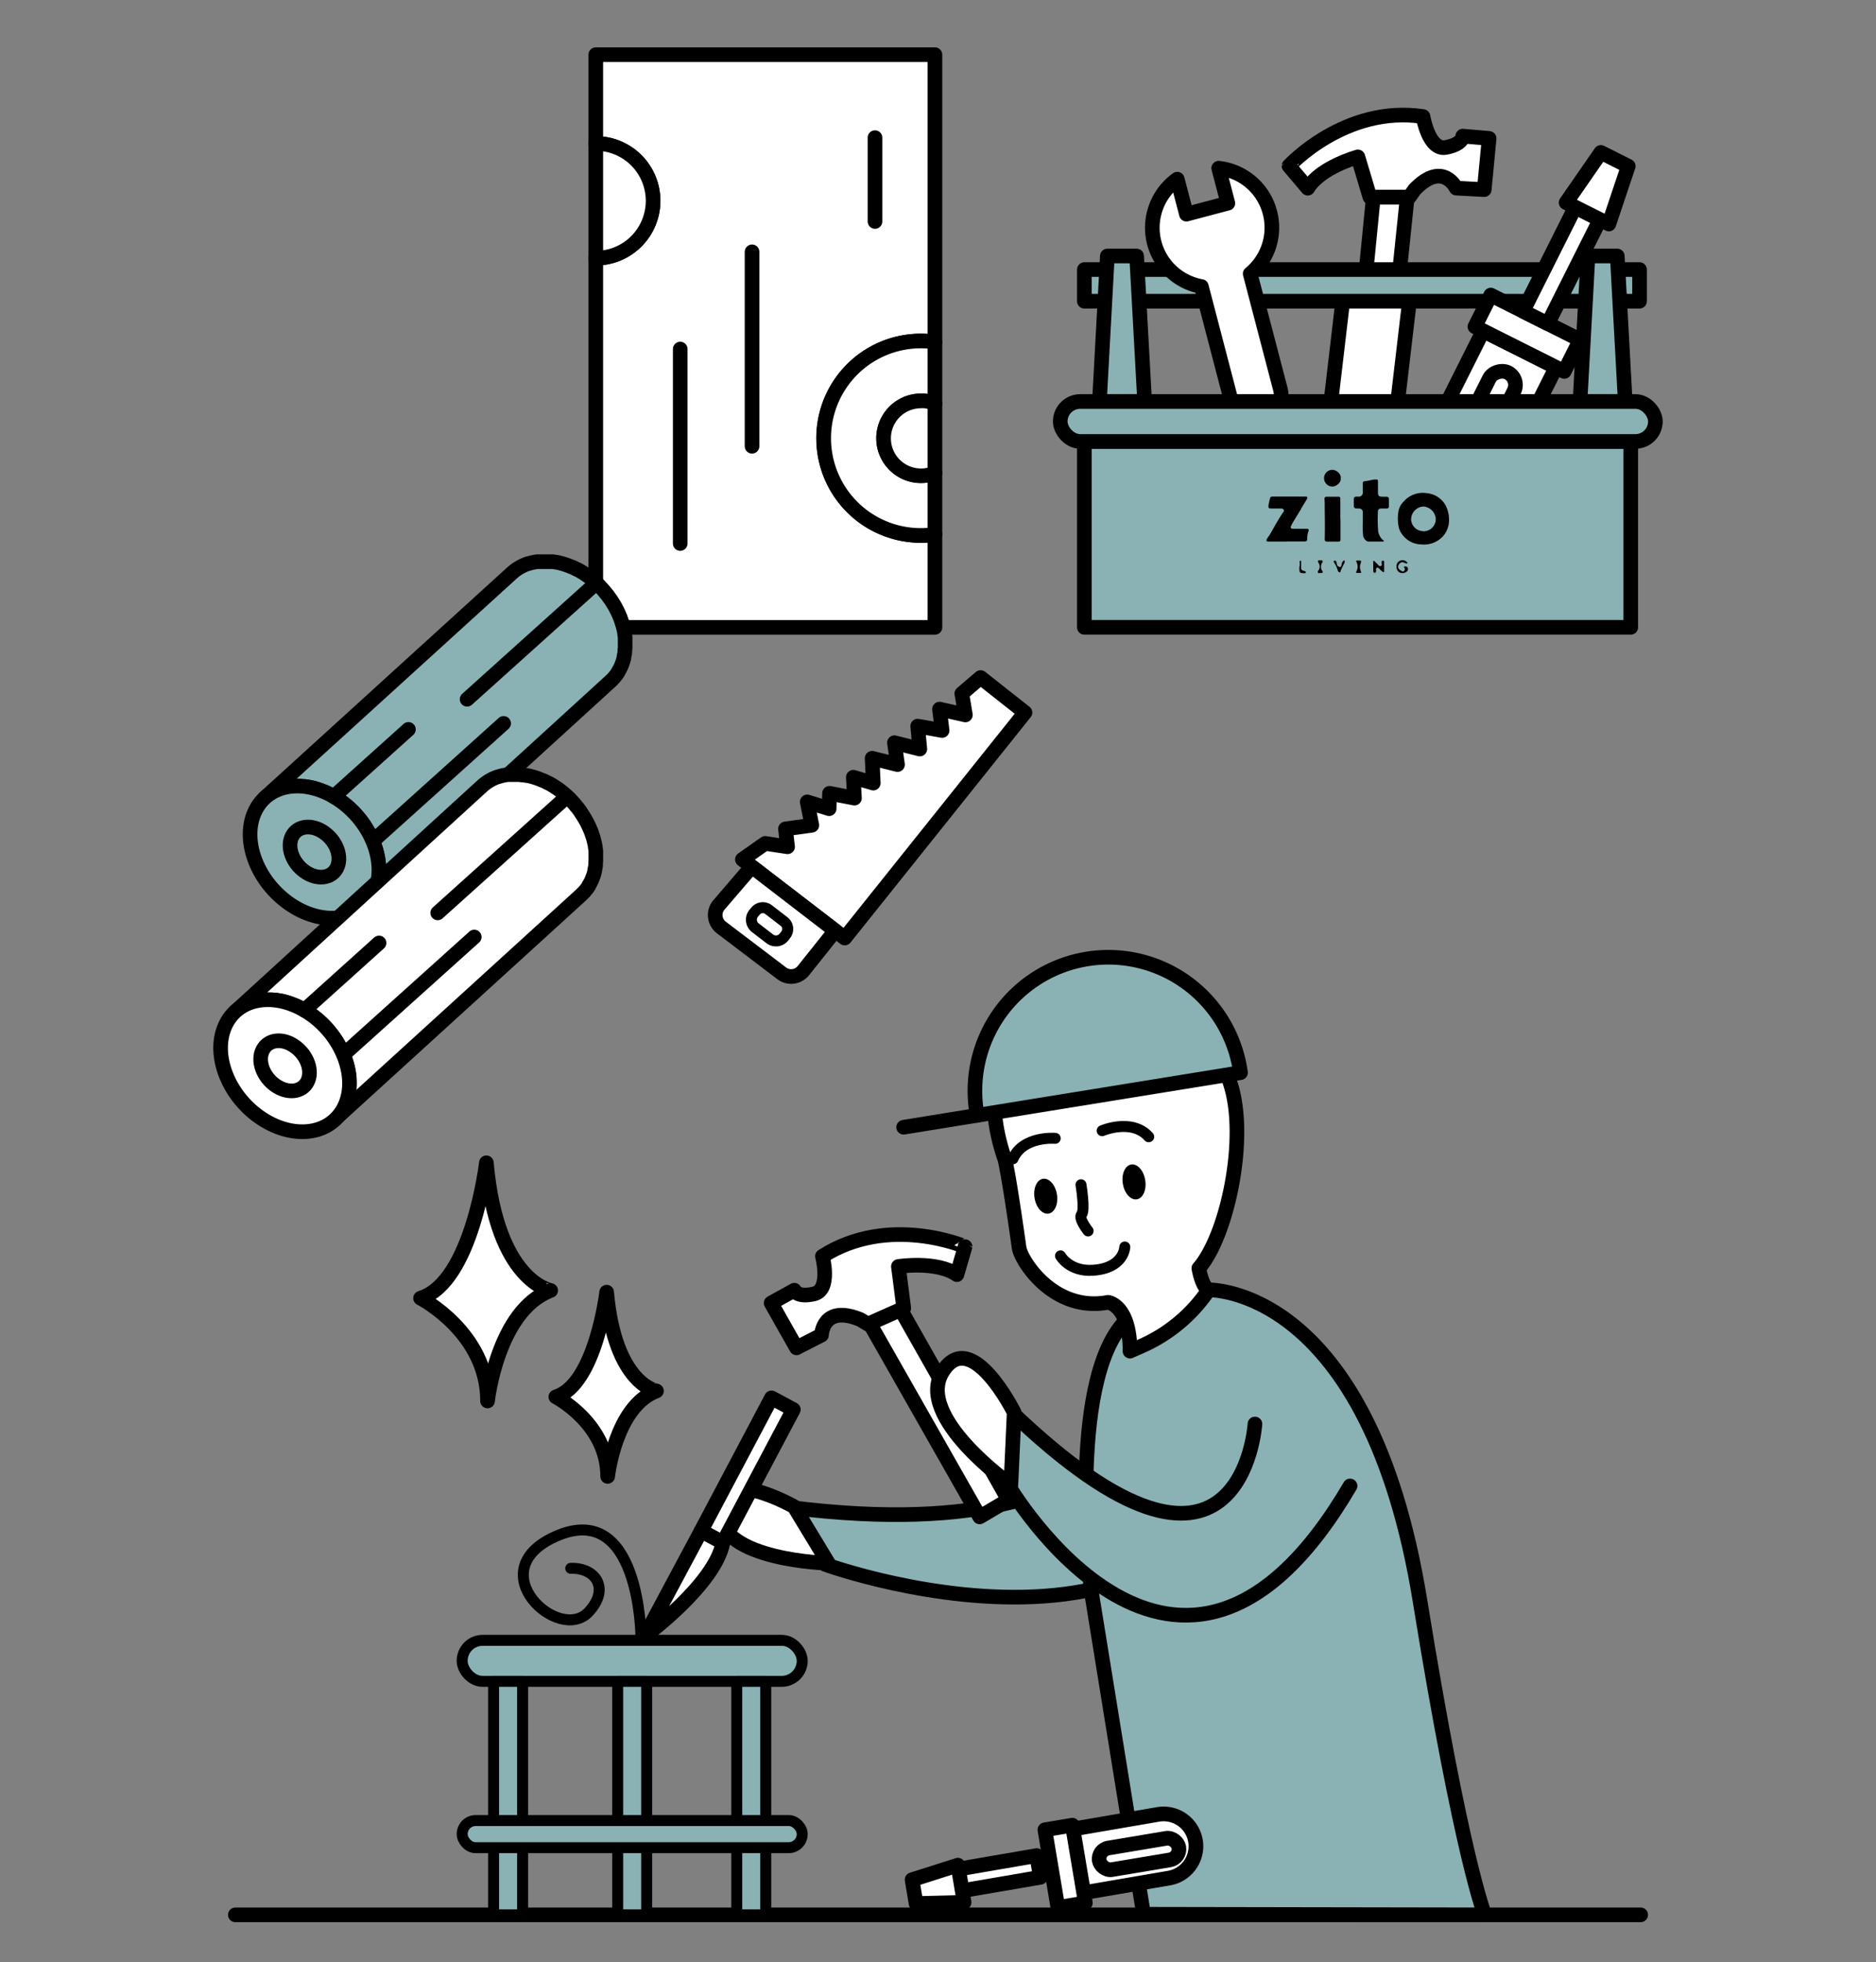 <svg id="图层_1" data-name="图层 1" xmlns="http://www.w3.org/2000/svg" viewBox="0 0 513 536.22"><rect x="0" y="0" width="513" height="536.22" fill="#808080" stroke="none"/><defs><style>.cls-1,.cls-4{fill:#fff;}.cls-1,.cls-2,.cls-3,.cls-4,.cls-5{stroke:#000;stroke-linecap:round;stroke-linejoin:round;}.cls-1,.cls-2{stroke-width:4px;}.cls-2,.cls-3{fill:#8ab2b5;}.cls-3,.cls-4,.cls-5{stroke-width:3px;}.cls-5{fill:none;}</style></defs><title>zito-简约画网页内容</title><line class="cls-1" x1="64.35" y1="523.3" x2="448.65" y2="523.3"/><path class="cls-2" d="M318.69,367.35S321.06,425.08,216.3,412l9.42,15.55S345,470.79,347,367"/><path class="cls-1" d="M217.15,411.75s-20.89-11.91-20.5,1.45,29.87,14,29.87,14Z"/><rect class="cls-3" x="126.38" y="448.28" width="92.99" height="11.21" rx="5.6"/><rect class="cls-3" x="134.98" y="459.49" width="7.93" height="63.81"/><rect class="cls-3" x="201.47" y="459.49" width="7.93" height="63.81"/><rect class="cls-3" x="168.91" y="459.49" width="7.93" height="63.81"/><rect class="cls-3" x="126.38" y="497.53" width="92.99" height="7.42" rx="3.71"/><path class="cls-2" d="M330.48,352.51s43.83-1.46,57.84,85.06C399.69,507.79,406,523.3,406,523.3l-93.29-.16-14.2-87.72s-7.13-57.4,9.24-74.4"/><path class="cls-1" d="M309,369.25c0-12.68-6-13.34-6-13.34-14.92,2.8-23.83-11.44-24.32-14.9-3-21.34-3.94-24.34-3.94-24.34s-7.41-19.66,1.52-28.6,51.18-9.72,58.65,4.35,1.19,44.77-7.08,54.18c0,0,.81,5.06,2.68,5.91h0a43,43,0,0,1-18.4,15.37Z"/><ellipse cx="310.09" cy="323.01" rx="3.1" ry="4.82" transform="translate(-47.64 53.72) rotate(-9.2)"/><ellipse cx="285.95" cy="326.92" rx="3.1" ry="4.82" transform="translate(-48.58 49.91) rotate(-9.2)"/><path class="cls-4" d="M295.6,323.78s1.15,7,.17,8.1,1.78,4.52,1.78,4.52"/><path class="cls-5" d="M290,343.21s2.42,4.41,9,3.93c8.44-.62,8.58-6.35,8.58-6.35"/><path class="cls-5" d="M301.39,309s8.13-3.48,12.73,1.66"/><path class="cls-5" d="M288.55,311.09s-8.82-.73-11.55,5.59"/><path class="cls-2" d="M267.22,304.8a36.48,36.48,0,1,1,72-11.66Z"/><line class="cls-2" x1="267.22" y1="304.8" x2="247.1" y2="308.06"/><path class="cls-1" d="M133,317.77s-3.85,32.58-18,37c0,0,18.32,9.42,18.32,28.1,0,0,2.69-24.67,17.26-30.2C150.62,352.66,135.88,350.31,133,317.77Z"/><path class="cls-1" d="M165.89,353.13s-3,25.21-13.89,28.61c0,0,14.17,7.29,14.17,21.74,0,0,2.09-19.08,13.35-23.35C179.52,380.13,168.13,378.31,165.89,353.13Z"/><path class="cls-1" d="M303.57,497.66h27.18a0,0,0,0,1,0,0v17.58a0,0,0,0,1,0,0H303.57a8.79,8.79,0,0,1-8.79-8.79v0a8.79,8.79,0,0,1,8.79-8.79Z" transform="matrix(-0.99, 0.17, -0.17, -0.99, 704.83, 954.33)"/><rect class="cls-1" x="287.46" y="499.28" width="7.62" height="21.53" transform="translate(662.72 965.02) rotate(170.5)"/><rect class="cls-1" x="262.61" y="509.75" width="25.07" height="5.98" transform="matrix(-0.99, 0.17, -0.17, -0.99, 631.15, 973.04)"/><rect class="cls-1" x="300.45" y="503.67" width="22.06" height="5.98" rx="2.99" transform="translate(702.31 954.97) rotate(170.5)"/><polygon class="cls-1" points="249.41 513.7 261.94 509.72 263.64 519.89 250.5 520.21 249.41 513.7"/><polygon class="cls-1" points="197.68 421.59 191.71 418.39 210.97 382.01 216.94 385.21 197.68 421.59"/><path class="cls-1" d="M191.71,418.39,176.35,447.1s19.18-14.1,21.33-25.51Z"/><path class="cls-5" d="M175.26,447.1s-.34-37.61-23.49-27.14c-20.69,9.37,1.1,29.33,9.23,20.54,5.87-6.35,1.92-12.12-4.93-11.9"/><path class="cls-1" d="M224.9,343.32s2.41,9.19-2.3,10.28-5.39-1-5.39-1l-6.34,3.5,6.93,12.25,6.84-3.5s.24-8.45,10.56-4.26l2.16,1.29,9.78-4.36-1.47-11.41s10.44-1.61,16,2.23l2.23-7.65S243.08,331.73,224.9,343.32Z"/><polygon class="cls-1" points="246.3 357.92 275.76 409.91 267.9 414.55 237.83 361.69 246.3 357.92"/><path class="cls-2" d="M343.17,389.16s-3.57,57.14-66.74-3.45l-.91,19.89s46.83,80.28,93.66.49"/><path class="cls-1" d="M277.33,386s-11.75-23.58-19.54-11.18,18.64,31,18.64,31Z"/><path class="cls-1" d="M162.92,14.94h92.74V93.48a26.57,26.57,0,1,0,0,52.57v25.4H162.92V70.55a15.67,15.67,0,1,0,0-31.34Z"/><path class="cls-1" d="M251.85,93.19a26.48,26.48,0,0,1,3.81.29v16.8a9.92,9.92,0,0,0-3.81-.75,10.23,10.23,0,0,0,0,20.46,9.92,9.92,0,0,0,3.81-.75v16.81a26.57,26.57,0,1,1-3.81-52.86Z"/><path class="cls-1" d="M251.85,109.53a9.92,9.92,0,0,1,3.81.75v19a9.92,9.92,0,0,1-3.81.75,10.23,10.23,0,0,1,0-20.46Z"/><path class="cls-1" d="M162.92,39.21a15.67,15.67,0,1,1,0,31.34Z"/><line class="cls-1" x1="186.01" y1="148.53" x2="186.01" y2="95.39"/><line class="cls-1" x1="205.65" y1="121.96" x2="205.65" y2="68.82"/><line class="cls-1" x1="239.27" y1="60.53" x2="239.27" y2="37.61"/><path class="cls-2" d="M169,183.66c.14-.22.27-.45.4-.68,0-.08.09-.16.13-.25s.16-.31.23-.47.21-.48.31-.72c0-.08.05-.15.07-.22l.06-.16a3.4,3.4,0,0,0,.12-.34c.08-.24.15-.48.22-.72s.05-.22.07-.33a.94.94,0,0,0,0-.16l.06-.25c0-.25.1-.5.14-.75l.06-.45s0-.1,0-.16a.78.78,0,0,0,0-.16c0-.27.05-.54.07-.81s0-.35,0-.53,0-.11,0-.16v-.15c0-.29,0-.59,0-.89s0-.3,0-.45,0-.18,0-.27,0-.16,0-.25c0-.35-.08-.7-.13-1.05,0-.06,0-.13,0-.19l-.06-.35-.12-.64c0-.17-.1-.35-.14-.53s-.09-.37-.14-.56,0-.21-.08-.31-.12-.34-.18-.51c-.11-.36-.23-.71-.36-1.07l-.11-.33-.24-.54c-.1-.25-.2-.49-.31-.73s-.3-.61-.46-.92l-.36-.7c-.18-.31-.36-.62-.55-.93l-.4-.65c-.21-.32-.44-.64-.67-.95s-.26-.39-.41-.58l-.07-.1c-.16-.21-.35-.41-.52-.63s-.44-.54-.67-.8l-.08-.1c-.34-.37-.69-.74-1-1.1l-.09-.09-.21-.19c-.21-.21-.43-.42-.65-.61s-.37-.33-.56-.49l-.2-.17-.13-.11c-.27-.22-.55-.45-.84-.66l-.57-.42-.27-.19c-.27-.19-.54-.37-.82-.54l-.21-.13-.22-.13-.36-.23-.8-.44-.08,0-.14-.07-.57-.29c-.23-.12-.47-.22-.71-.33l-.06,0,0,0-.81-.33-.44-.16-.22-.08-.17-.06q-.42-.15-.84-.27l-.22-.06-.26-.07-.41-.11-.74-.17-.14,0h0l-1-.16-.19,0-.41,0-.5,0h-.32l-.58,0-.36,0-.3,0c-.29,0-.59,0-.88,0l-.35,0-.28,0-.41.05-.8.15-.37.08c-.34.09-.68.18-1,.29l-.09,0a9.9,9.9,0,0,0-1.07.42l-.3.14c-.25.12-.49.24-.72.37l-.34.2c-.23.14-.45.28-.66.43l-.29.2c-.3.23-.6.47-.88.72L72.45,218c.28-.26.58-.49.88-.72l.29-.2a7.48,7.48,0,0,1,.66-.43,3.79,3.79,0,0,1,.34-.2c.23-.13.47-.25.72-.37l.3-.15c.35-.15.7-.29,1.06-.41l.11,0c.33-.11.67-.21,1-.29l.37-.08c.26-.06.53-.11.8-.15l.41-.06.63-.05a8.65,8.65,0,0,1,.88,0h.66l.57,0,.83.06.41,0c.41.05.82.11,1.23.19l.14,0,1.14.27.27.08c.41.11.82.24,1.23.38l.21.08c.43.16.86.33,1.28.51l.06,0c.43.19.86.4,1.29.62l.13.07c.42.22.83.45,1.24.71l.22.13c.44.27.87.55,1.3.86s1,.78,1.54,1.19l.2.17c.42.35.82.72,1.21,1.1l.21.19c.42.42.83.85,1.22,1.29.23.26.45.53.67.8s.4.48.59.73l.41.57c.23.32.46.64.67,1s.26.43.4.65.37.62.55.93l.36.69c.16.31.31.62.46.93s.21.48.31.72.24.59.35.88.25.71.36,1.06.18.55.26.83l.14.56c.1.39.18.78.26,1.17l.06.35c.08.5.15,1,.19,1.49,0,.09,0,.18,0,.26,0,.5,0,1,0,1.49,0,.06,0,.12,0,.17a14.72,14.72,0,0,1-.1,1.5s0,.1,0,.16a13.54,13.54,0,0,1-.26,1.44.85.85,0,0,1,0,.17,12.89,12.89,0,0,1-.41,1.38l-.06.17a12.5,12.5,0,0,1-.61,1.41c-.17.32-.34.63-.53.93l0,0c-.18.28-.36.55-.56.82l-.25.3a5.71,5.71,0,0,1-.39.47c-.13.15-.28.3-.42.44s-.26.27-.4.4h0L167,186.12l.15-.13c.08-.08.16-.18.25-.26s.29-.29.42-.45l.09-.09c.11-.12.2-.25.3-.37s.17-.2.25-.31l.06-.07c.17-.24.34-.48.5-.74h0Z"/><path class="cls-2" d="M93.12,218.91c8.9,6.33,12.92,17.7,9,25.41s-14.34,8.82-23.24,2.49-12.91-17.7-9-25.4S84.23,212.59,93.12,218.91Z"/><path class="cls-2" d="M88.69,227.57c3.38,2.4,4.9,6.71,3.41,9.64s-5.44,3.34-8.81.94-4.9-6.71-3.41-9.63S85.32,225.17,88.69,227.57Z"/><line class="cls-1" x1="102.53" y1="229.34" x2="137.72" y2="197.69"/><line class="cls-1" x1="127.73" y1="191.1" x2="162.92" y2="159.45"/><line class="cls-1" x1="91.26" y1="217.7" x2="111.69" y2="199.33"/><path class="cls-1" d="M161,242c.14-.22.27-.45.4-.68a2,2,0,0,1,.13-.25l.23-.48a7.76,7.76,0,0,0,.3-.72c0-.07.05-.14.08-.22l.06-.16.12-.33c.08-.24.15-.48.21-.73,0-.1.05-.21.08-.32s0-.11,0-.17l.06-.24c0-.25.1-.5.14-.75l.06-.45a960325831867.49,960325831867.49,0,0,0,0-.32q0-.41.06-.81c0-.18,0-.36,0-.53v-.17a.66.66,0,0,0,0-.14c0-.3,0-.6,0-.9l0-.45a2.28,2.28,0,0,1,0-.26c0-.09,0-.17,0-.25,0-.35-.08-.7-.14-1.05l0-.19c0-.12-.05-.23-.07-.35s-.07-.43-.12-.64-.09-.35-.13-.53-.09-.38-.15-.56l-.08-.32c0-.17-.12-.34-.17-.51-.11-.35-.23-.71-.36-1.06,0-.11-.07-.23-.12-.34s-.16-.36-.23-.54l-.32-.72c-.14-.31-.3-.62-.45-.93s-.24-.46-.37-.69-.36-.62-.55-.93-.26-.44-.4-.65-.43-.64-.66-1l-.41-.57a.61.61,0,0,1-.07-.1c-.17-.22-.35-.42-.53-.63s-.43-.54-.66-.8l-.09-.1c-.33-.38-.68-.75-1-1.1l-.1-.09-.2-.2-.65-.61-.57-.48a1.54,1.54,0,0,0-.19-.17l-.13-.11-.84-.67-.57-.41-.28-.19-.81-.54-.21-.13-.22-.14-.37-.22-.79-.44-.08,0-.14-.07-.57-.3-.71-.32-.06,0h0l-.8-.34-.45-.16-.21-.08-.17-.06-.84-.27-.22-.06-.27-.07-.41-.11-.73-.16-.15,0H144c-.33-.07-.65-.12-1-.16l-.19,0-.41-.05-.51-.05h-.32l-.58,0h-.35l-.3,0c-.3,0-.59,0-.89,0l-.34,0-.28,0-.41.06q-.4.06-.81.15l-.36.08c-.35.08-.69.18-1,.29a.38.38,0,0,0-.1,0c-.36.12-.71.26-1.06.41l-.31.15c-.24.11-.48.24-.71.37l-.34.19c-.23.14-.45.29-.67.44l-.28.2a10.22,10.22,0,0,0-.88.72L64.42,276.4a8.64,8.64,0,0,1,.88-.72l.28-.2c.22-.16.44-.3.67-.44l.33-.2q.36-.19.72-.36a3,3,0,0,1,.31-.15c.34-.15.7-.3,1.06-.42l.1,0c.34-.11.67-.2,1-.29l.36-.07.81-.15.41-.06c.2,0,.41,0,.62-.06l.89-.05h.65l.58,0c.27,0,.55,0,.82.06l.42,0c.4.05.81.12,1.22.2l.15,0c.38.07.76.17,1.14.27l.27.07,1.23.39.21.08c.43.15.85.32,1.28.51l.06,0c.43.19.86.4,1.28.62l.13.07c.42.22.84.46,1.25.71l.22.13c.43.27.87.56,1.3.86s1,.78,1.54,1.19l.19.17c.42.36.83.72,1.22,1.1l.2.19q.65.63,1.23,1.29c.23.27.44.54.66.81s.41.48.6.73.27.38.41.57.45.63.66.95.27.44.4.66.38.61.55.93.25.46.37.69.31.62.45.93l.32.72c.12.29.24.58.35.87s.25.71.36,1.07.18.55.25.82l.15.56c.09.4.18.79.25,1.18,0,.11,0,.23.07.34.08.5.14,1,.19,1.5a2.46,2.46,0,0,0,0,.26c0,.5,0,1,0,1.49v.17c0,.5,0,1-.1,1.5a.77.77,0,0,0,0,.15c-.07.49-.15,1-.26,1.45,0,.06,0,.11,0,.17a12.89,12.89,0,0,1-.41,1.38l-.06.16a12.72,12.72,0,0,1-.62,1.42c-.16.32-.34.63-.52.93l0,0c-.18.28-.37.55-.56.81-.08.11-.17.21-.25.31l-.39.46c-.14.16-.28.3-.43.45s-.25.27-.39.39h0L159,244.5l.14-.14a3.07,3.07,0,0,0,.25-.26c.15-.14.29-.29.43-.44l.09-.09.3-.38c.08-.1.17-.2.25-.31l.05-.06c.18-.24.35-.49.51-.74h0Z"/><path class="cls-1" d="M85.09,277.28C94,283.61,98,295,94.06,302.7s-14.34,8.81-23.24,2.49-12.91-17.7-9-25.4S76.19,271,85.09,277.28Z"/><path class="cls-1" d="M80.66,286c3.38,2.4,4.9,6.71,3.4,9.63s-5.43,3.34-8.81.95-4.89-6.71-3.4-9.63S77.29,283.55,80.66,286Z"/><line class="cls-1" x1="94.49" y1="287.72" x2="129.69" y2="256.07"/><line class="cls-1" x1="119.69" y1="249.48" x2="154.89" y2="217.83"/><line class="cls-1" x1="83.22" y1="276.08" x2="103.65" y2="257.7"/><polygon class="cls-1" points="280.29 194.73 231 256.35 203.01 234.88 209.24 230.49 215.37 231.41 214.79 226.52 222 225.53 220.74 219.14 226.73 221.01 226.84 216.8 233.65 218.12 233.35 212.41 238.8 214.01 238.49 207.22 245.43 208.95 244.59 202.97 251.53 204.7 250.95 198.44 257.62 199.63 256.91 193.79 263.99 195.38 263.01 189.54 268.15 185.16 280.29 194.73"/><path class="cls-1" d="M228.39,254.35l-8.61,10.79a4.28,4.28,0,0,1-6,.87l-16.51-12.53a4.28,4.28,0,0,1-.77-6.07l9.09-10.58Z"/><path class="cls-4" d="M214.87,255.45l-.43.56a2.8,2.8,0,0,1-3.93.57l-3.9-3a2.77,2.77,0,0,1-.5-4l.48-.56a2.57,2.57,0,0,1,3.57-.44l4.2,3.23A2.57,2.57,0,0,1,214.87,255.45Z"/><path class="cls-1" d="M389.13,31.85s1.55,9.37,6.29,8.44S400,37.2,400,37.2l7.21.62-1.34,14-7.67-.41s-3.66-7.63-11.38.41l-1.45,2.06H374.61l-3.29-11s-10.2,2.78-13.7,8.55l-5.15-6.08S367.81,28.65,389.13,31.85Z"/><polygon class="cls-1" points="375.54 53.89 373.48 74.8 382.54 75.83 384.81 53.89 375.54 53.89"/><rect class="cls-1" x="365.76" y="75.29" width="18.13" height="39.04" rx="3.74" transform="translate(13.62 -43.07) rotate(6.7)"/><rect class="cls-2" x="296.52" y="73.67" width="151.82" height="8.65"/><polygon class="cls-2" points="434.24 69.96 442.25 69.96 444.42 109.72 432.06 109.72 434.24 69.96"/><polygon class="cls-2" points="302.81 69.96 310.82 69.96 313 109.72 300.64 109.72 302.81 69.96"/><path class="cls-1" d="M347.26,58.06a16.32,16.32,0,0,0-14-12.09l2.5,9.56-11.33,3-2.5-9.56a16.32,16.32,0,0,0,6.59,29.33l8.26,31.62a6.9,6.9,0,0,0,13.36-3.49l-8.27-31.62A16.34,16.34,0,0,0,347.26,58.06Z"/><path class="cls-1" d="M393.61,104.62H428.1a0,0,0,0,1,0,0v22.3a0,0,0,0,1,0,0H393.61a11.15,11.15,0,0,1-11.15-11.15v0A11.15,11.15,0,0,1,393.61,104.62Z" transform="translate(120.1 426.14) rotate(-63.36)"/><rect class="cls-1" x="412.84" y="77.39" width="9.66" height="27.32" transform="translate(149.04 423.58) rotate(-63.36)"/><rect class="cls-1" x="411.06" y="68.72" width="31.82" height="7.58" transform="translate(170.74 421.66) rotate(-63.36)"/><rect class="cls-1" x="392.02" y="110.5" width="27.99" height="7.58" rx="3.79" transform="translate(121.84 425.98) rotate(-63.36)"/><polygon class="cls-1" points="445.25 45.41 439.95 61.22 428.26 55.36 437.76 41.66 445.25 45.41"/><rect class="cls-2" x="296.52" y="120.63" width="149.42" height="50.81"/><rect class="cls-2" x="289.93" y="109.72" width="162.74" height="10.92" rx="5.46"/><path d="M396.24,142a6.37,6.37,0,0,1-.64,3,6.18,6.18,0,0,1-2.07,2.49,7.07,7.07,0,0,1-4.92,1.29,6.52,6.52,0,0,1-5.36-3,4.76,4.76,0,0,1-.78-1.79,11.61,11.61,0,0,1,0-4.55A5.06,5.06,0,0,1,383.9,137a6.89,6.89,0,0,1,6.17-2.23,6.49,6.49,0,0,1,5.21,3.31A8.17,8.17,0,0,1,396.24,142Zm-7.08,3.2a3.36,3.36,0,0,0,3.46-3.3,3.63,3.63,0,0,0-3.39-3.47,3.54,3.54,0,0,0-3.35,3.38A3.31,3.31,0,0,0,389.16,145.15Z"/><path d="M351.8,148h-4.86c-.22,0-.51.07-.6-.22a.66.66,0,0,1,.19-.64,21.42,21.42,0,0,0,1.36-2.18c.48-.77.86-1.6,1.36-2.35a31.84,31.84,0,0,1,1.71-2.72c.33-.41,0-.9-.53-.92-.9,0-1.8,0-2.7,0s-.87-.09-.85-.91a13.39,13.39,0,0,1,.47-2c.06-.32.38-.35.66-.35h8.79c.24,0,.56-.07.68.2s-.12.49-.25.72c-.47.83-1,1.63-1.47,2.48s-.86,1.43-1.29,2.15-.92,1.48-1.32,2.25-.19,1,.64,1c1,0,2,0,3,0,.22,0,.44,0,.65,0,.37,0,.52.28.38.61a6,6,0,0,0-.35,2.22c0,.47-.23.63-.67.63h-5Z"/><path d="M372.66,142.75v-2.59a1,1,0,0,0-1.15-1.18c-1.31-.06-1.31-.06-1.3-1.35,0-.42,0-.83,0-1.24s.19-.63.59-.66.57,0,.86,0a1.08,1.08,0,0,0,1-1.11c0-.81,0-1.62,0-2.43,0-.33.06-.64.46-.67,1-.06,1.93-.43,2.92-.48.72,0,.77,0,.77.71,0,.93,0,1.87,0,2.8s.24,1.18,1.18,1.19h1c.65,0,.79.16.8.8s0,1.19,0,1.78a.53.53,0,0,1-.59.65c-.5,0-1,0-1.51,0s-.89.24-.89.84a40.22,40.22,0,0,0,.08,5.49,4.07,4.07,0,0,0,1.31,2.29c.09.09.26.12.22.28s-.24.14-.37.14c-1.28,0-2.56,0-3.83,0-.59,0-1.32-.83-1.44-1.55A23,23,0,0,1,372.66,142.75Z"/><path d="M366.56,141.87v5.39c0,.67-.07.75-.74.76H363c-.6,0-.77-.19-.75-.79.1-3.16,0-6.32,0-9.48a11,11,0,0,0-.06-1.29c-.05-.46.16-.72.59-.72,1.09,0,2.19,0,3.28,0,.38,0,.46.25.46.58,0,1.85,0,3.7,0,5.55Z"/><path d="M366.62,130.74c.19,1.11-1.24,2.26-2.31,2.22a2.28,2.28,0,1,1,.07-4.56C365.35,128.43,366.79,129.37,366.62,130.74Z"/><path d="M375.51,154.75c0-.34,0-.68,0-1,0-.16-.05-.36.11-.45s.28.11.38.21c.31.3.62.59.9.92a.57.57,0,0,0,.75.2c.32-.14.24-.39.17-.64a1.12,1.12,0,0,1,0-.48.34.34,0,0,1,.38-.3c.22,0,.29.15.29.32,0,.86,0,1.73,0,2.59,0,.29-.14.3-.38.15a7,7,0,0,1-1-.91c-.17-.15-.31-.31-.55-.21s-.27.3-.28.53.18.84-.36.85-.35-.53-.39-.85a6.91,6.91,0,0,1,0-.91Z"/><path d="M383.8,154.88c.51-.08.95-.18,1.15.32a.84.84,0,0,1-.42,1.09,1.68,1.68,0,0,1-2.32-.28,2.19,2.19,0,0,1-.14-2.1,1.69,1.69,0,0,1,2.63-.32c.08.1.24.15.14.3s-.22.11-.34.08a2.41,2.41,0,0,1-.45-.16c-.54-.31-1-.2-1.47.39a1,1,0,0,0,0,1.33,2.26,2.26,0,0,0,.69.5c.23.12.48.26.67,0s.33-.53.08-.84C384,155.09,383.93,155,383.8,154.88Z"/><path d="M371.46,156.58a2.66,2.66,0,0,1-.35,0c-.27,0-.33-.16-.21-.4a2.76,2.76,0,0,0,0-2.67c-.1-.17-.05-.28.13-.32a2,2,0,0,1,.43,0c.83,0,.84,0,.6.8a2.9,2.9,0,0,0,0,1.95C372.33,156.59,372.33,156.6,371.46,156.58Z"/><path d="M367.72,153.62c-.2.54-.55,1.06-.77,1.64a4.55,4.55,0,0,0-.37.88c-.07.41-.28.35-.52.14a.6.6,0,0,1-.2-.25,7.85,7.85,0,0,0-1.05-2.3c-.09-.15-.18-.41.07-.51a.39.39,0,0,1,.52.26,3.12,3.12,0,0,1,.15.62.92.92,0,0,0,.3.61c.54.42.92.29,1-.38a1.51,1.51,0,0,1,.44-1c.08-.09.15-.22.3-.15S367.7,153.44,367.72,153.62Z"/><path d="M361.05,156.6c-.22,0-.51.13-.64-.13s0-.5.22-.71a1.88,1.88,0,0,0,.06-1.73,3.5,3.5,0,0,1-.24-.42c-.13-.27-.06-.45.27-.47a1.71,1.71,0,0,1,.32,0c.21,0,.47-.08.6.14s0,.43-.17.63a2,2,0,0,0,0,1.93c.14.19.31.39.21.62S361.26,156.55,361.05,156.6Z"/><path d="M355.4,154.77c0-.41,0-.82,0-1.24,0-.14,0-.31.24-.29s.17.18.17.3c0,.52,0,1,0,1.56a.77.77,0,0,0,.61.88c.29.07.72.17.67.48s-.5.17-.77.17c-.8,0-.95-.16-1-.94v-.92Z"/></svg>